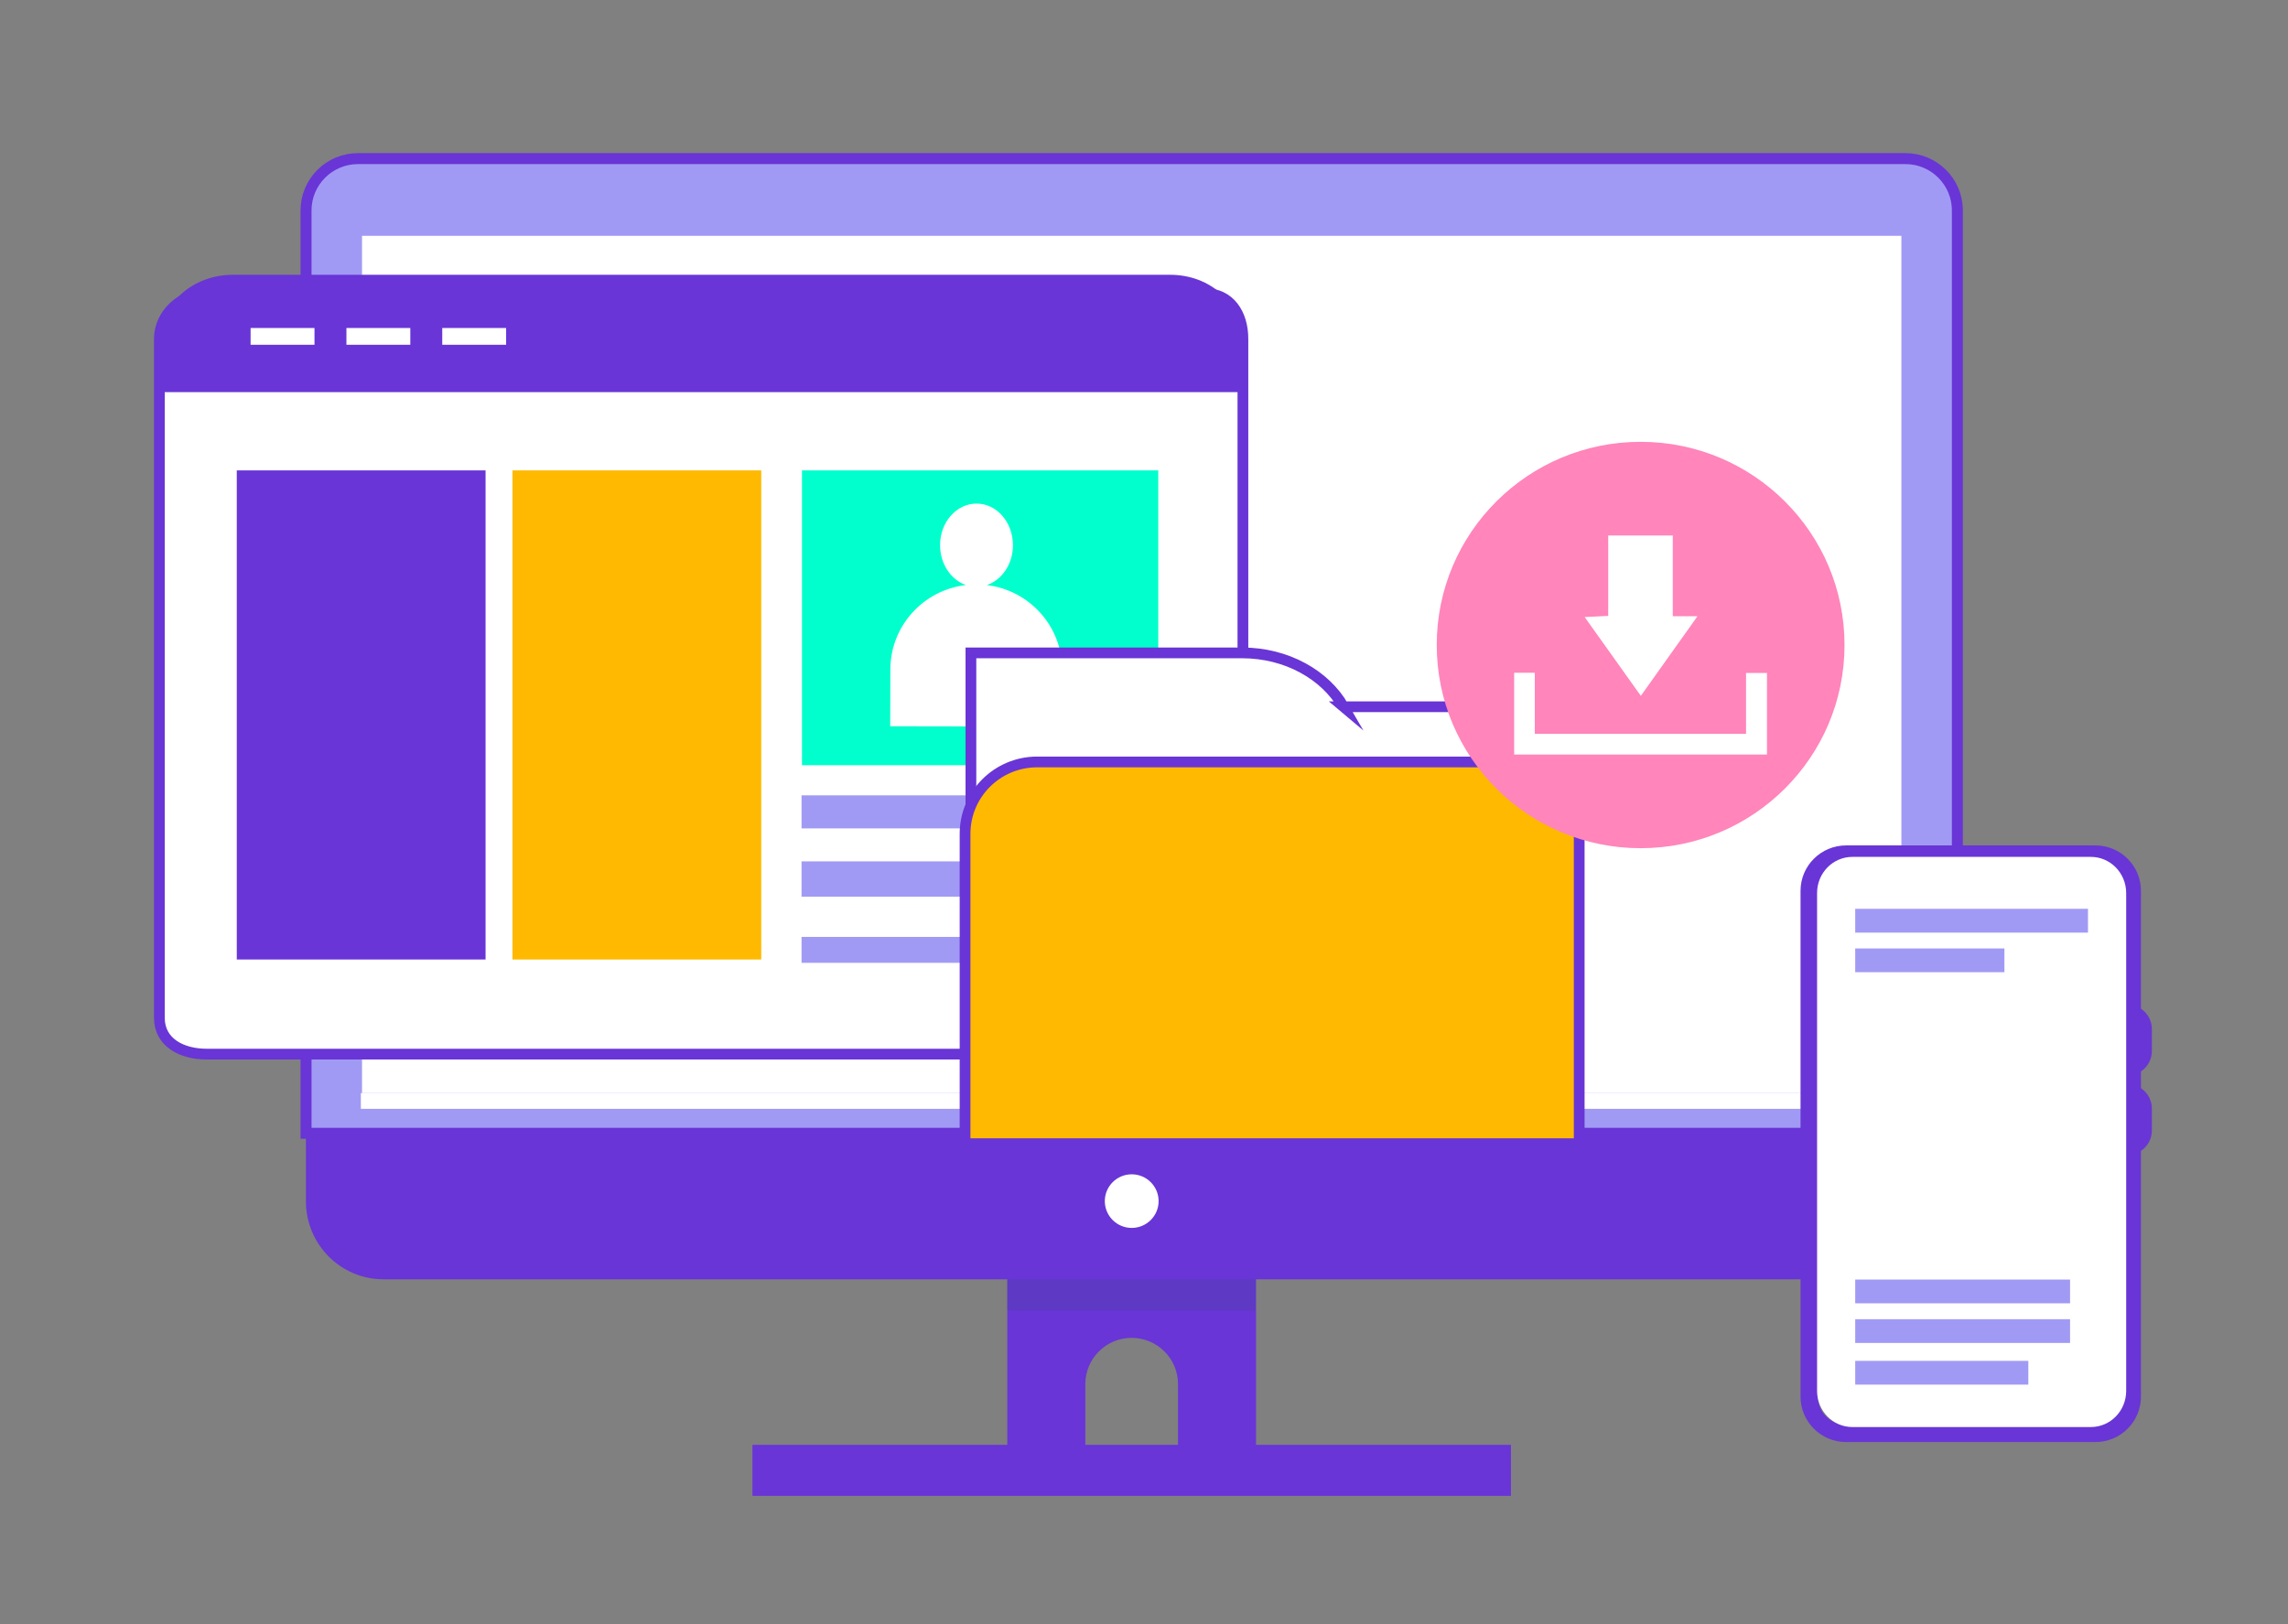 <svg width="200" height="142" viewBox="0 0 200 142" fill="none" xmlns="http://www.w3.org/2000/svg">
<rect x="0" y="0" width="200" height="142" fill="#808080" stroke="none"/>
<path d="M88.049 110.5V127.395H94.871V121.022C94.871 118.791 96.686 116.981 98.919 116.981C101.151 116.981 102.973 118.791 102.973 121.022V127.395H109.795V110.5H88.049Z" fill="#6935D6"/>
<path d="M132.077 126.333H65.773V130.795H132.077V126.333Z" fill="#6935D6"/>
<g style="mix-blend-mode:multiply" opacity="0.2">
<path d="M109.747 110.5H88.049V114.595H109.747V110.5Z" fill="#2D4C7F"/>
</g>
<path d="M171.098 99.095H26.752V18.396C26.752 15.898 28.788 13.868 31.294 13.868H166.556C169.062 13.868 171.098 15.898 171.098 18.396V99.089V99.095Z" fill="#A19AF4" stroke="#6935D6" stroke-width="0.96" stroke-miterlimit="10"/>
<path d="M166.205 20.621H31.645V95.582H166.205V20.621Z" fill="white"/>
<path d="M166.3 95.582H31.544V96.953H166.3V95.582Z" fill="white"/>
<path d="M26.74 99.059V105.035C26.74 108.803 29.776 111.859 33.515 111.859H164.324C168.068 111.859 171.104 108.803 171.104 105.035V99.059H26.74Z" fill="#6935D6"/>
<path d="M101.277 105.023C101.277 106.317 100.223 107.367 98.926 107.367C97.628 107.367 96.574 106.317 96.574 105.023C96.574 103.73 97.628 102.679 98.926 102.679C100.223 102.679 101.277 103.73 101.277 105.023Z" fill="white"/>
<path d="M178.878 87.844H185.957C187.141 87.844 188.1 88.799 188.1 89.98V91.903C188.1 93.084 187.141 94.039 185.957 94.039H178.878C177.694 94.039 176.729 93.078 176.729 91.897V89.974C176.729 88.793 177.694 87.832 178.878 87.832V87.844Z" fill="#6935D6"/>
<path d="M178.878 94.793H185.957C187.141 94.793 188.1 95.748 188.1 96.929V98.852C188.1 100.033 187.135 100.988 185.957 100.988H178.878C177.694 100.988 176.729 100.027 176.729 98.846V96.923C176.729 95.742 177.694 94.781 178.878 94.781V94.793Z" fill="#6935D6"/>
<path d="M157.389 122.12V77.892C157.389 75.702 159.175 73.922 161.371 73.922H183.165C185.361 73.922 187.147 75.702 187.147 77.892V122.12C187.147 124.309 185.361 126.09 183.165 126.09H161.371C159.175 126.09 157.389 124.309 157.389 122.12ZM161.371 75.447C160.014 75.447 158.913 76.545 158.913 77.898V122.126C158.913 123.479 160.014 124.576 161.371 124.576H183.165C184.516 124.576 185.617 123.479 185.617 122.126V77.898C185.617 76.545 184.516 75.447 183.165 75.447H161.371Z" fill="#6935D6"/>
<path d="M158.835 121.615C158.835 123.36 160.216 124.778 161.919 124.778H182.772C184.474 124.778 185.855 123.366 185.855 121.615V78.088C185.855 76.343 184.474 74.925 182.772 74.925H161.919C160.216 74.925 158.835 76.337 158.835 78.088V121.615Z" fill="white"/>
<path d="M182.516 79.465H162.169V81.548H182.516V79.465Z" fill="#A19AF4"/>
<path d="M175.212 82.93H162.169V85.007H175.212V82.93Z" fill="#A19AF4"/>
<path d="M180.95 111.883H162.169V113.96H180.95V111.883Z" fill="#A19AF4"/>
<path d="M180.95 115.349H162.169V117.426H180.95V115.349Z" fill="#A19AF4"/>
<path d="M177.301 118.992H162.169V121.069H177.301V118.992Z" fill="#A19AF4"/>
<path d="M108.646 88.983C108.646 91.203 107.462 92.17 105.355 92.17H18.055C15.948 92.17 13.93 91.203 13.93 88.983V29.629C13.93 27.404 15.948 25.671 18.055 25.671H105.355C107.462 25.671 108.646 27.404 108.646 29.629V88.989V88.983Z" fill="white" stroke="#6935D6" stroke-width="0.94" stroke-miterlimit="10"/>
<path d="M108.646 34.288V30.069C108.646 26.544 105.819 24.027 102.283 24.027H20.371C16.835 24.027 13.93 26.544 13.93 30.069V34.288H108.646Z" fill="#6935D6"/>
<path d="M101.247 41.13H70.102V66.908H101.247V41.13Z" fill="#00FFCC"/>
<path d="M86.275 51.153C87.585 50.702 88.544 49.319 88.544 47.675C88.544 45.663 87.127 44.032 85.365 44.032C83.609 44.032 82.174 45.652 82.174 47.663C82.174 49.307 83.121 50.696 84.43 51.153C80.716 51.598 77.834 54.725 77.828 58.535L77.816 63.502L92.836 63.531L92.847 58.565C92.853 54.761 89.984 51.615 86.275 51.159V51.153Z" fill="white"/>
<path d="M27.49 28.68H21.906V30.146H27.49V28.68Z" fill="white"/>
<path d="M35.866 28.68H30.282V30.146H35.866V28.68Z" fill="white"/>
<path d="M44.242 28.68H38.658V30.146H44.242V28.68Z" fill="white"/>
<path d="M42.444 41.13H20.698V83.897H42.444V41.13Z" fill="#6935D6"/>
<path d="M66.542 41.13H44.796V83.897H66.542V41.13Z" fill="#FFB900"/>
<path d="M101.509 69.543H70.065V72.433H101.509V69.543Z" fill="#A19AF4"/>
<path d="M94.734 75.317H70.065V78.408H94.734V75.317Z" fill="#A19AF4"/>
<path d="M100.056 81.921H70.065V84.188H100.056V81.921Z" fill="#A19AF4"/>
<path d="M117.45 61.804C115.849 59.016 112.48 57.087 108.569 57.087H84.87V99.772H137.53V61.799H117.444L117.45 61.804Z" fill="white" stroke="#6935D6" stroke-width="0.94" stroke-miterlimit="10"/>
<path d="M138.042 100.003V72.907C138.042 69.442 135.22 66.623 131.738 66.623H90.662C87.18 66.623 84.358 69.436 84.358 72.907V100.003H138.036H138.042Z" fill="#FFB900" stroke="#6935D6" stroke-width="0.94" stroke-miterlimit="10"/>
<path d="M143.412 74.165C153.255 74.165 161.235 66.211 161.235 56.398C161.235 46.586 153.255 38.632 143.412 38.632C133.569 38.632 125.589 46.586 125.589 56.398C125.589 66.211 133.569 74.165 143.412 74.165Z" fill="#FF85BB"/>
<path d="M140.578 46.821H146.222V53.882H148.383C146.668 56.286 145.091 58.505 143.43 60.843C141.769 58.511 140.197 56.309 138.519 53.954C139.269 53.918 139.87 53.888 140.578 53.853V46.821Z" fill="white"/>
<path d="M134.167 64.166H152.627V58.843H154.455V65.976H132.357V58.826H134.161V64.166H134.167Z" fill="white"/>
</svg>
